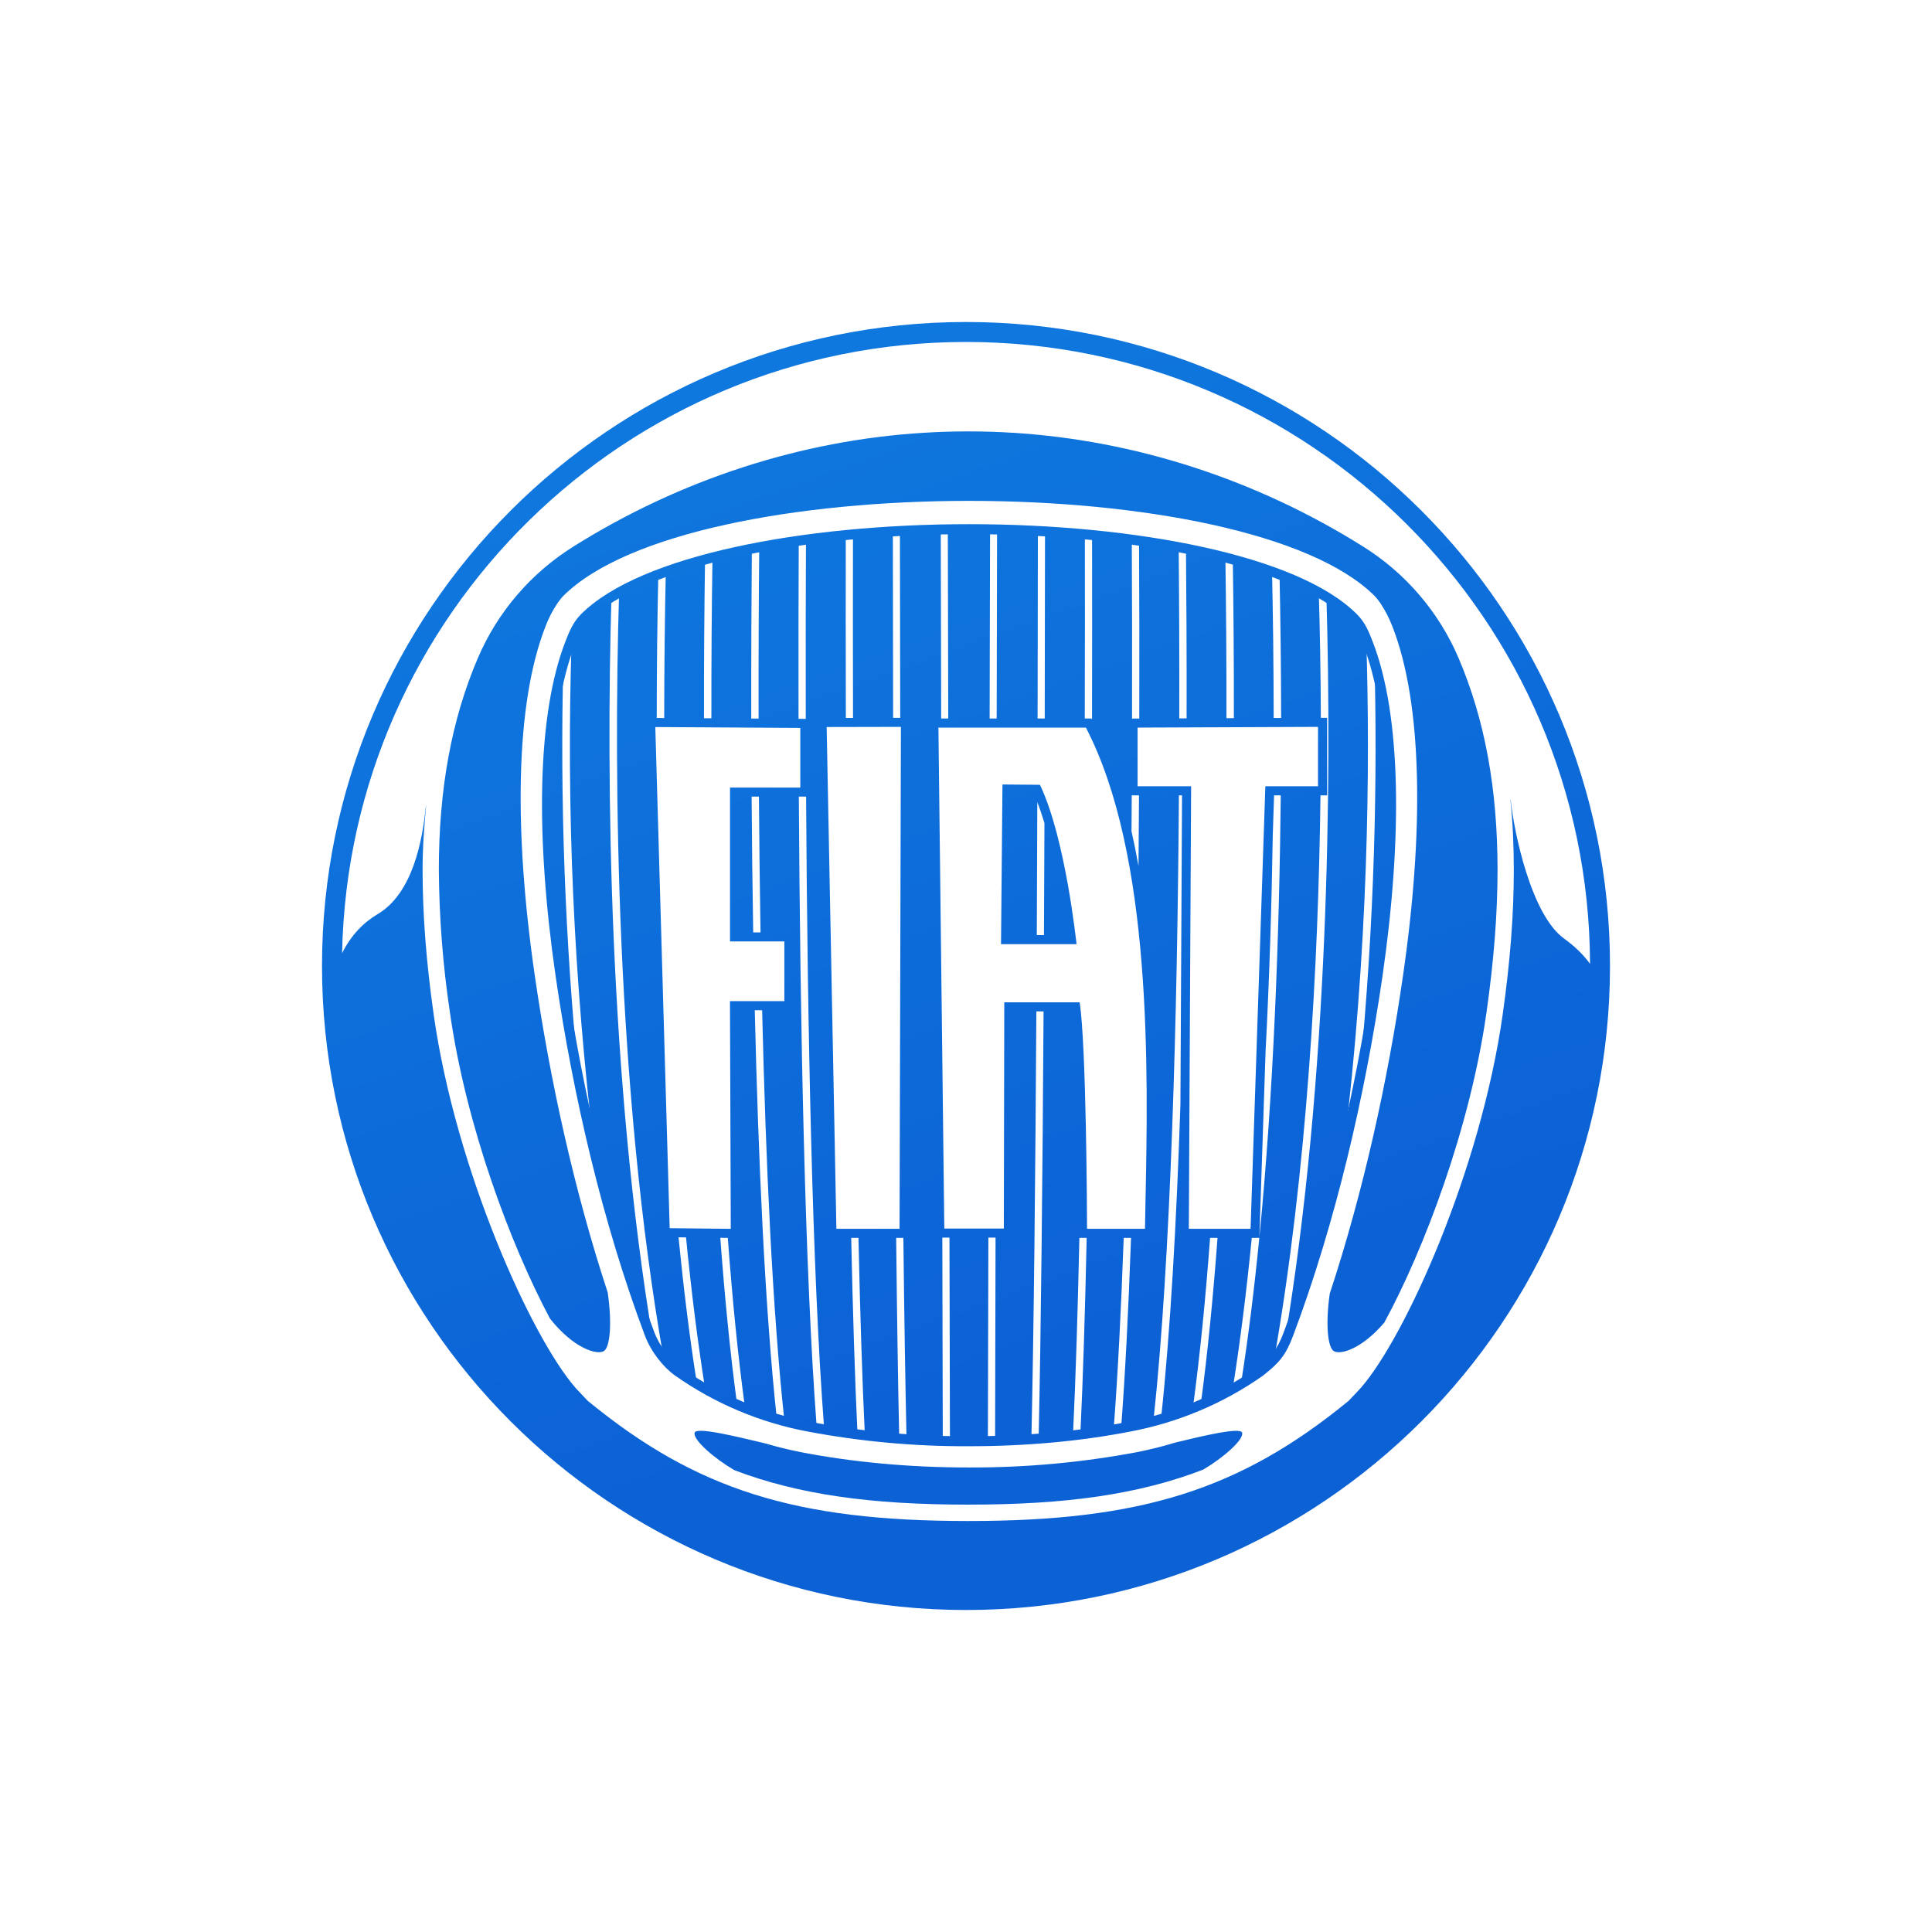 <svg width="48" height="48" viewBox="0 0 48 48" fill="none" xmlns="http://www.w3.org/2000/svg">
<path fill-rule="evenodd" clip-rule="evenodd" d="M9.385 22.71C9.038 22.914 8.722 23.231 8.499 23.683C8.668 15.268 15.543 8.496 24 8.496C32.545 8.496 39.475 15.409 39.504 23.946C39.337 23.716 39.124 23.51 38.86 23.319C38.039 22.728 37.615 20.67 37.533 19.878L37.526 19.869C37.584 20.427 37.61 21.005 37.61 21.613C37.61 22.719 37.52 23.898 37.332 25.217C36.783 29.077 34.917 33.206 33.815 34.475L33.745 34.551L33.498 34.812L33.486 34.82C30.805 37.011 28.342 37.789 24.069 37.789H24.04C19.767 37.789 17.301 37.011 14.623 34.82L14.612 34.813L14.356 34.543L14.294 34.475C13.196 33.21 11.326 29.077 10.776 25.217C10.589 23.898 10.499 22.719 10.499 21.613C10.499 21.043 10.54 20.516 10.589 19.991L10.575 20.074C10.496 20.866 10.257 22.193 9.385 22.71ZM24 8C15.163 8 8 15.164 8 23.999C8 32.836 15.163 40 24 40C32.837 40 40 32.836 40 23.999C40 15.164 32.837 8 24 8ZM33.139 33.568C33.309 33.671 33.85 33.501 34.394 32.857C35.383 31.035 36.522 28.027 36.931 25.159C37.115 23.861 37.206 22.7 37.206 21.612C37.206 19.597 36.89 17.876 36.237 16.347C35.748 15.203 34.919 14.236 33.862 13.576C31.212 11.914 28.202 10.937 25.156 10.752C24.799 10.729 24.431 10.718 24.069 10.718H24.041C23.677 10.718 23.313 10.729 22.953 10.752C19.91 10.937 16.899 11.914 14.248 13.578C13.191 14.238 12.362 15.205 11.873 16.348C11.219 17.876 10.903 19.596 10.903 21.612C10.911 22.799 11.003 23.985 11.179 25.159C11.579 27.971 12.684 30.922 13.663 32.758C14.233 33.484 14.821 33.675 15.002 33.568C15.152 33.479 15.213 32.902 15.098 32.11C14.267 29.585 13.662 26.825 13.286 24.235C12.772 20.688 12.792 17.501 13.555 15.557C13.631 15.357 13.729 15.166 13.849 14.989C13.932 14.868 13.992 14.809 13.992 14.809C15.565 13.234 19.819 12.444 24.073 12.444C28.326 12.444 32.58 13.234 34.154 14.808C34.154 14.808 34.214 14.868 34.297 14.988C34.415 15.166 34.513 15.357 34.591 15.557C35.353 17.499 35.373 20.688 34.858 24.235C34.483 26.838 33.873 29.607 33.037 32.141C32.927 32.916 32.99 33.481 33.139 33.568ZM30.86 35.595C30.909 35.769 30.385 36.222 29.899 36.509H29.901C28.293 37.131 26.477 37.382 24.069 37.382H24.041C21.647 37.382 19.839 37.134 18.243 36.525C17.752 36.237 17.209 35.772 17.258 35.595C17.297 35.448 18.246 35.677 18.991 35.856L19.035 35.867C19.32 35.951 19.609 36.021 19.9 36.079C21.15 36.321 22.564 36.459 24.054 36.459H24.092C25.485 36.463 26.876 36.336 28.246 36.079C28.572 36.014 28.894 35.934 29.211 35.837C29.941 35.66 30.822 35.454 30.86 35.595ZM32.007 33.118C33.049 30.352 33.794 27.164 34.223 24.199C34.69 20.969 34.69 18.098 34.095 16.268C34.114 16.328 34.132 16.388 34.149 16.448C34.22 19.225 34.166 22.837 33.768 26.813C33.649 27.401 33.522 27.986 33.383 28.572C33.995 23.608 34.048 19.087 33.943 15.855L33.949 15.868C33.87 15.682 33.788 15.545 33.726 15.455C33.666 15.367 33.622 15.322 33.622 15.322C33.44 15.139 33.216 14.967 32.954 14.807C33.091 19.437 33.009 26.814 31.917 33.331C31.843 33.493 31.764 33.615 31.663 33.729C32.469 29.113 32.755 24.021 32.807 19.76H32.972V17.834H32.816C32.812 16.692 32.793 15.635 32.764 14.695C32.475 14.534 32.148 14.384 31.788 14.246L31.789 14.246C31.812 15.323 31.828 16.535 31.829 17.838L31.644 17.838C31.643 16.508 31.627 15.271 31.603 14.177C31.271 14.058 30.915 13.949 30.537 13.849L30.628 13.875V13.874C30.646 15.068 30.657 16.411 30.655 17.842L30.471 17.843C30.473 16.392 30.462 15.032 30.444 13.825C29.458 13.572 28.33 13.384 27.132 13.267C27.134 14.692 27.135 16.252 27.131 17.878L27.117 17.851H26.951C26.955 16.229 26.956 14.672 26.953 13.25C26.628 13.22 26.297 13.196 25.963 13.176C25.962 14.634 25.96 16.214 25.956 17.851H25.779C25.782 16.21 25.785 14.627 25.786 13.166C25.435 13.148 25.081 13.135 24.725 13.128L24.772 13.129L24.762 17.851H24.587L24.598 13.126L24.638 13.126C24.45 13.123 24.261 13.121 24.072 13.121C23.452 13.121 22.834 13.139 22.229 13.173L22.358 13.168C22.359 14.623 22.362 16.2 22.366 17.834L22.189 17.834C22.186 16.203 22.183 14.629 22.183 13.176C21.807 13.198 21.436 13.226 21.07 13.261L21.191 13.251H21.192C21.189 14.668 21.189 16.22 21.193 17.837L21.015 17.837C21.011 16.226 21.011 14.68 21.013 13.267C20.21 13.346 19.44 13.456 18.722 13.596L18.863 13.57C18.85 14.868 18.844 16.319 18.847 17.853L18.665 17.852C18.662 16.331 18.669 14.893 18.68 13.604C18.342 13.671 18.015 13.744 17.702 13.825C17.683 15.033 17.672 16.394 17.674 17.846L17.49 17.845C17.488 16.413 17.499 15.069 17.517 13.874L17.561 13.861C17.201 13.958 16.86 14.063 16.542 14.177C16.518 15.271 16.503 16.508 16.502 17.839L16.316 17.838C16.317 16.535 16.332 15.323 16.356 14.246L16.373 14.24C16.007 14.379 15.675 14.53 15.382 14.694C15.239 19.409 15.316 27.066 16.485 33.73C16.382 33.617 16.302 33.494 16.228 33.332C15.135 26.814 15.056 19.434 15.192 14.805L15.231 14.782C15.256 14.766 15.282 14.751 15.308 14.736C14.995 14.917 14.73 15.112 14.521 15.322C14.521 15.322 14.48 15.366 14.419 15.455C14.35 15.556 14.256 15.714 14.169 15.935L14.203 15.856C14.065 20.103 14.253 24.354 14.765 28.572C14.623 27.988 14.496 27.401 14.378 26.815C14.037 23.371 13.909 19.909 13.996 16.45C14.028 16.34 14.062 16.232 14.097 16.128C13.457 17.949 13.444 20.885 13.924 24.199C14.353 27.164 15.097 30.352 16.139 33.118C16.311 33.583 16.468 33.757 16.843 34.05C17.814 34.732 18.92 35.199 20.088 35.418C21.395 35.665 22.724 35.786 24.054 35.781H24.092C25.516 35.781 26.863 35.652 28.058 35.418C29.226 35.199 30.333 34.732 31.304 34.05C31.678 33.756 31.833 33.583 32.007 33.118ZM31.654 19.76H31.82C31.785 23.244 31.641 27.157 31.289 30.737L31.443 26.12C31.538 24.3 31.594 22.476 31.622 20.738L31.654 19.76ZM31.1 30.755H31.287C31.164 32.007 31.015 33.217 30.836 34.354L30.631 34.475C30.817 33.303 30.973 32.051 31.1 30.755ZM29.465 13.604C29.477 14.892 29.484 16.329 29.481 17.847L29.299 17.848C29.302 16.315 29.296 14.866 29.284 13.57L29.465 13.604ZM29.367 19.76H29.29C29.252 25.204 29.089 31.299 28.659 35.276C28.722 35.26 28.785 35.243 28.848 35.225C29.077 33.091 29.23 30.357 29.327 27.444C29.343 24.306 29.365 20.033 29.367 19.76ZM28.299 13.407C28.306 14.769 28.309 16.273 28.305 17.852L28.125 17.853C28.129 16.264 28.127 14.751 28.119 13.383L28.299 13.407ZM28.298 19.76H28.118C28.116 20.056 28.114 20.354 28.112 20.653C28.176 20.936 28.234 21.224 28.286 21.517C28.291 20.927 28.295 20.341 28.298 19.76ZM26.817 30.755H26.998C26.958 32.594 26.907 34.256 26.842 35.608L26.796 35.614C26.75 35.62 26.706 35.626 26.659 35.63C26.724 34.275 26.776 32.605 26.817 30.755ZM25.937 23.232C25.942 22.305 25.946 21.373 25.949 20.449C25.892 20.259 25.833 20.085 25.772 19.928C25.769 21.023 25.764 22.13 25.759 23.232H25.937ZM25.927 25.128H25.748C25.724 29.212 25.685 33.067 25.625 35.726C25.65 35.725 25.675 35.723 25.7 35.721C25.735 35.719 25.77 35.716 25.805 35.715C25.864 33.055 25.902 29.205 25.927 25.128ZM24.556 30.748H24.734L24.723 35.77C24.694 35.77 24.664 35.771 24.634 35.772C24.605 35.773 24.574 35.773 24.544 35.773L24.556 30.748ZM23.548 13.127L23.559 17.851H23.383L23.373 13.13C23.432 13.128 23.489 13.127 23.548 13.127ZM23.589 30.748H23.412L23.423 35.771L23.601 35.775L23.589 30.748ZM28.1 30.755H27.918C27.854 32.535 27.772 34.154 27.67 35.489L27.855 35.455C27.957 34.127 28.037 32.52 28.1 30.755ZM30.249 30.755H30.064C29.952 32.265 29.812 33.687 29.64 34.952C29.688 34.934 29.737 34.912 29.786 34.891L29.835 34.87C30.003 33.626 30.139 32.233 30.249 30.755ZM22.265 30.755H22.444C22.465 32.644 22.491 34.347 22.522 35.727L22.341 35.715C22.31 34.337 22.285 32.639 22.265 30.755ZM21.148 30.755H21.328C21.369 32.605 21.421 34.276 21.486 35.632C21.438 35.627 21.392 35.621 21.346 35.615L21.304 35.609C21.239 34.257 21.188 32.595 21.148 30.755ZM18.674 19.791H18.855C18.863 20.897 18.876 22.029 18.895 23.165H18.713C18.694 22.029 18.681 20.897 18.674 19.791ZM18.752 25.099H18.935C19.025 28.89 19.194 32.572 19.486 35.276C19.465 35.27 19.444 35.265 19.423 35.259C19.381 35.248 19.339 35.238 19.297 35.225C19.008 32.526 18.841 28.866 18.752 25.099ZM17.896 30.753L18.082 30.755C18.194 32.265 18.334 33.687 18.506 34.952C18.461 34.935 18.416 34.915 18.371 34.896L18.346 34.886L18.31 34.87C18.142 33.625 18.005 32.231 17.896 30.753ZM16.858 30.741L17.044 30.743C17.172 32.043 17.327 33.299 17.514 34.475C17.487 34.459 17.46 34.443 17.433 34.427C17.392 34.403 17.352 34.379 17.311 34.354C17.131 33.213 16.982 31.997 16.858 30.741ZM20.027 19.791H19.847C19.879 25.424 19.996 31.606 20.291 35.455L20.476 35.487C20.179 31.642 20.06 25.44 20.027 19.791ZM19.839 17.859L20.019 17.86C20.015 16.269 20.018 14.753 20.024 13.383L19.845 13.407C19.838 14.771 19.836 16.278 19.839 17.859ZM28.263 19.534V18.077L32.746 18.059V19.534H31.437L31.07 30.529H29.536L29.593 19.534H28.263ZM18.156 30.53L16.638 30.514L16.281 18.063L19.883 18.085V19.567H18.137V23.39H19.487V24.873H18.136L18.156 30.53ZM22.349 30.529H20.78L20.538 18.063L22.383 18.059L22.349 30.529ZM24.906 19.49L24.87 23.457H26.746C26.746 23.457 26.674 22.771 26.527 21.956C26.391 21.206 26.171 20.196 25.837 19.498H25.817L24.906 19.49ZM23.461 30.523L23.315 18.077H26.979C28.632 21.259 28.525 26.607 28.459 29.874C28.455 30.103 28.451 30.322 28.447 30.529H27.007V30.498C27.007 30.168 26.988 25.929 26.823 24.903H24.951L24.94 30.523H23.461Z" fill="url(#paint0_linear)"/>
<path fill-rule="evenodd" clip-rule="evenodd" d="M18.31 13.834C16.621 14.205 15.297 14.749 14.611 15.435C14.452 15.594 14.373 15.787 14.284 16.015C13.589 17.787 13.553 20.782 14.049 24.207C14.477 27.165 15.219 30.345 16.257 33.101C16.389 33.45 16.663 33.796 16.917 33.974C17.873 34.647 18.963 35.106 20.113 35.322C21.413 35.568 22.733 35.688 24.056 35.683H24.094C25.511 35.683 26.85 35.554 28.037 35.323C29.186 35.106 30.276 34.647 31.233 33.976C31.416 33.832 31.538 33.723 31.635 33.598C31.732 33.473 31.809 33.326 31.893 33.101C32.932 30.345 33.675 27.165 34.103 24.207C34.598 20.782 34.562 17.787 33.866 16.015C33.779 15.789 33.701 15.6 33.537 15.435C32.851 14.749 31.529 14.205 29.84 13.834C28.158 13.465 26.136 13.271 24.075 13.271M24.075 13.023C26.15 13.023 28.191 13.218 29.893 13.592C31.59 13.965 32.974 14.52 33.712 15.26C33.917 15.465 34.011 15.7 34.097 15.924C34.818 17.761 34.844 20.811 34.349 24.243C33.918 27.214 33.172 30.412 32.126 33.188C32.036 33.427 31.949 33.599 31.831 33.75C31.714 33.901 31.572 34.025 31.383 34.173L31.378 34.178C30.392 34.87 29.269 35.343 28.084 35.566C26.88 35.801 25.525 35.931 24.094 35.931H24.057C22.719 35.937 21.382 35.814 20.067 35.566C18.882 35.344 17.759 34.87 16.774 34.177C16.478 33.969 16.174 33.582 16.025 33.188C14.979 30.412 14.234 27.214 13.803 24.243C13.307 20.811 13.333 17.761 14.053 15.924C14.14 15.701 14.235 15.46 14.435 15.26C15.175 14.52 16.559 13.965 18.256 13.592C19.96 13.218 22 13.023 24.075 13.023ZM18.31 13.834C19.992 13.465 22.014 13.271 24.075 13.271Z" fill="url(#paint1_linear)"/>
<defs>
<linearGradient id="paint0_linear" x1="19" y1="8" x2="28" y2="33" gradientUnits="userSpaceOnUse">
<stop stop-color="#0F79DF"/>
<stop offset="1" stop-color="#0C62D5"/>
</linearGradient>
<linearGradient id="paint1_linear" x1="19" y1="8" x2="28" y2="33" gradientUnits="userSpaceOnUse">
<stop stop-color="#0F79DF"/>
<stop offset="1" stop-color="#0C62D5"/>
</linearGradient>
</defs>
</svg>
